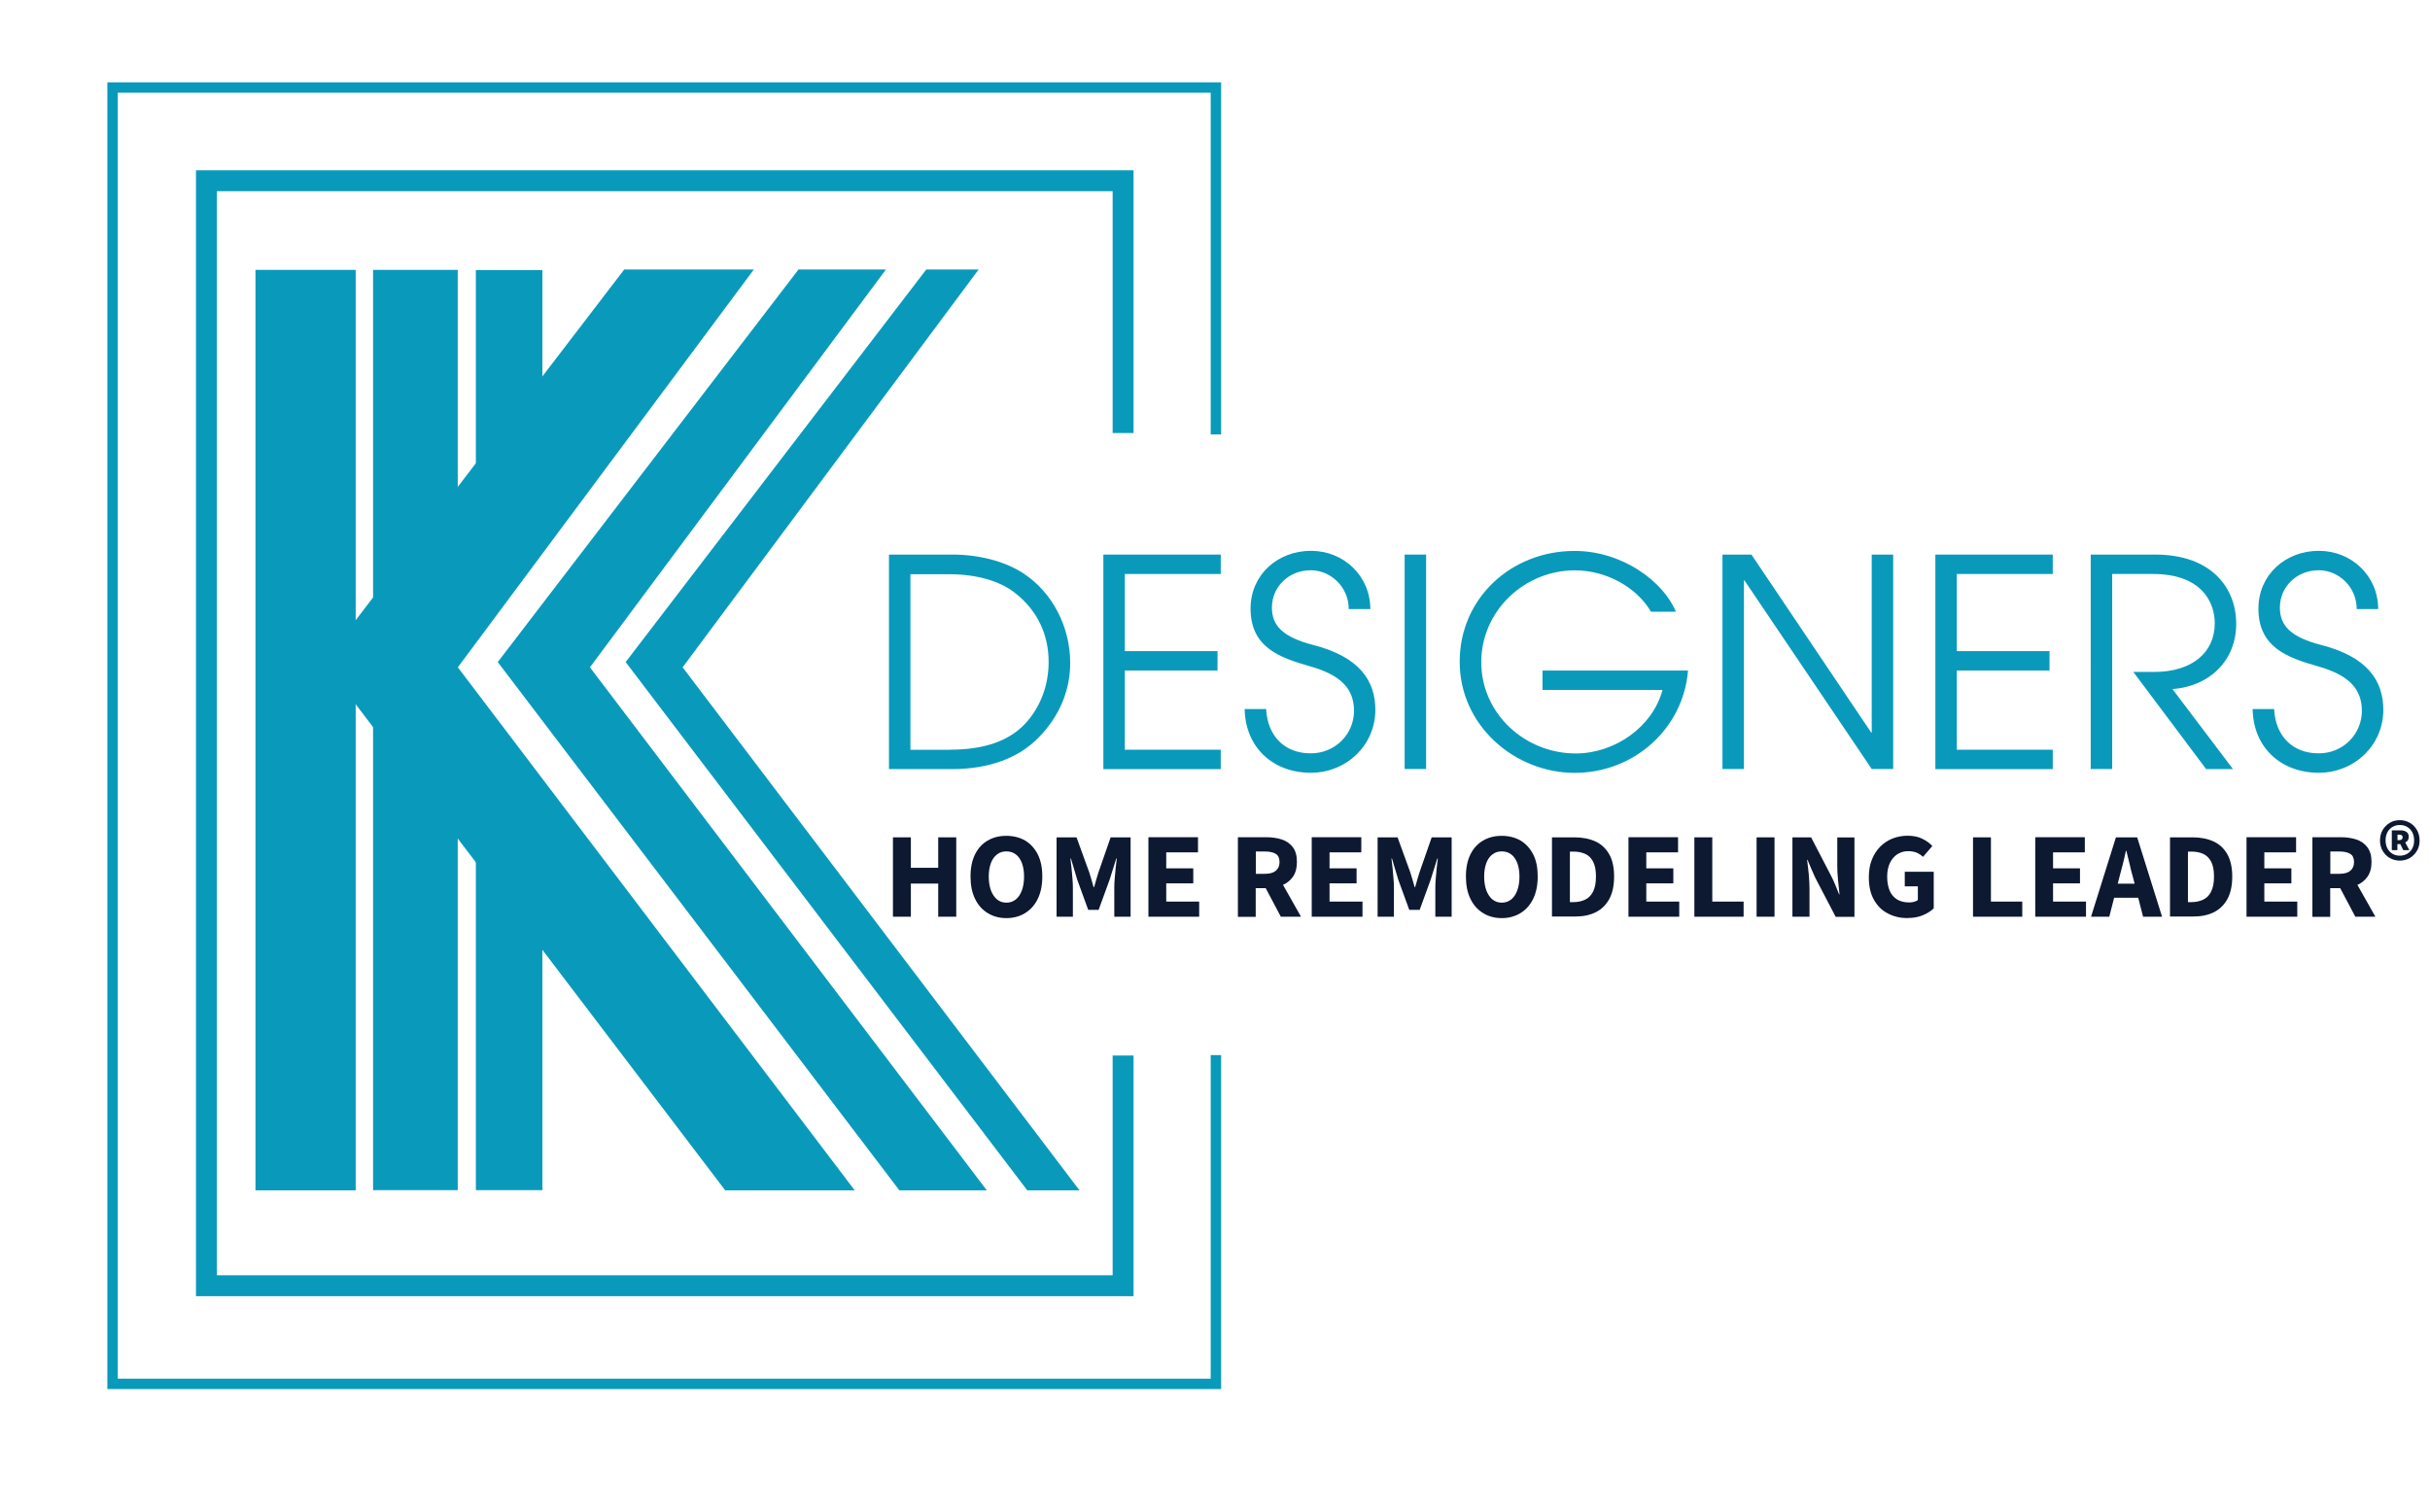 <svg xmlns="http://www.w3.org/2000/svg" xmlns:xlink="http://www.w3.org/1999/xlink" id="Layer_1" data-name="Layer 1" viewBox="0 0 226.47 140.99"><defs><style>.cls-1 {filter: url(#outer-glow-1);}.cls-2 {fill: #099abb;}.cls-3 {stroke-width: 1.95px;}.cls-3, .cls-4 {fill: none;stroke: #099abb;stroke-miterlimit: 10;}.cls-5 {fill: #0d1831;}.cls-4 {stroke-width: .97px;}</style><filter id="outer-glow-1" x="9.4" y="10.71" width="105.84" height="114.96" filterUnits="userSpaceOnUse"></filter></defs><polyline class="cls-4" points="113.32 98.36 113.32 129.01 10.49 129.01 10.49 8.16 113.32 8.16 113.32 40.5"></polyline><polyline class="cls-3" points="104.67 98.4 104.67 119.86 19.24 119.86 19.24 16.85 104.67 16.85 104.67 40.37"></polyline><g><path class="cls-2" d="M82.85 71.69V51.7h5.92c2.4.0 4.84.59 6.62 1.76 2.7 1.78 4.35 4.97 4.35 8.35.0 2.49-.95 4.89-2.89 6.89-1.94 2.03-4.78 3-8.16 3h-5.83zm5.67-1.8c3.32.0 5.54-.87 7-2.4 1.51-1.62 2.21-3.7 2.21-5.78.0-2.59-1.08-4.86-3.19-6.48-1.4-1.08-3.54-1.7-6.1-1.7h-3.59V69.9h3.67z"></path><path class="cls-2" d="M102.83 71.69V51.7h10.94v1.81h-8.94v7.19h8.64v1.81h-8.64v7.38h8.94v1.81h-10.94z"></path><path class="cls-2" d="M125.7 56.78c0-2.05-1.68-3.62-3.54-3.62-2.05.0-3.62 1.54-3.62 3.48.0 1.7 1.03 2.76 3.86 3.49 4.32 1.11 5.78 3.35 5.78 6.05.0 3.27-2.67 5.86-6.02 5.86-3.54.0-6.1-2.38-6.16-5.94h2c.14 2.57 1.76 4.13 4.16 4.13 2.27.0 4.03-1.78 4.03-3.97s-1.43-3.38-4.05-4.13c-2.86-.81-5.59-1.76-5.59-5.4.0-3.16 2.54-5.38 5.62-5.38s5.54 2.35 5.54 5.43h-2z"></path><path class="cls-2" d="M130.91 71.69V51.7h2v19.99h-2z"></path><path class="cls-2" d="M143.76 64.32v-1.81h13.56c-.43 5.38-5 9.54-10.56 9.54s-10.72-4.38-10.72-10.35 4.84-10.34 10.7-10.34c4.48.0 8.29 2.86 9.45 5.67h-2.32c-1.38-2.35-4.24-3.86-7.1-3.86-4.7.0-8.72 3.78-8.72 8.56s4.05 8.51 8.81 8.51c3.62.0 7.16-2.46 8.08-5.92h-11.16z"></path><path class="cls-2" d="M174.44 71.69l-11.86-17.58h-.05v17.58h-2V51.7h2.7l11.16 16.59h.05V51.7h2v19.99h-2z"></path><path class="cls-2" d="M180.37 71.69V51.7h10.94v1.81h-8.94v7.19h8.64v1.81h-8.64v7.38h8.94v1.81h-10.94z"></path><path class="cls-2" d="M205.6 71.69l-6.78-9.05h1.94c3.54.0 5.65-1.81 5.65-4.54.0-1.89-1.16-4.59-5.75-4.59h-3.81v18.18h-2V51.7h6.02c5.21.0 7.54 3.08 7.54 6.46s-2.43 5.81-5.94 6.08l5.64 7.46h-2.51z"></path><path class="cls-2" d="M219.64 56.78c0-2.05-1.67-3.62-3.54-3.62-2.05.0-3.62 1.54-3.62 3.48.0 1.7 1.03 2.76 3.86 3.49 4.32 1.11 5.78 3.35 5.78 6.05.0 3.27-2.67 5.86-6.02 5.86-3.54.0-6.11-2.38-6.16-5.94h2c.14 2.57 1.76 4.13 4.16 4.13 2.27.0 4.02-1.78 4.02-3.97s-1.43-3.38-4.05-4.13c-2.86-.81-5.59-1.76-5.59-5.4.0-3.16 2.54-5.38 5.62-5.38s5.54 2.35 5.54 5.43h-2z"></path></g><g><path class="cls-5" d="M83.22 85.46v-7.4h1.67v2.84h2.55v-2.84h1.68v7.4h-1.68v-3.09h-2.55v3.09h-1.67z"></path><path class="cls-5" d="M93.79 85.59c-.66.0-1.24-.16-1.74-.47-.51-.31-.9-.75-1.18-1.33-.28-.57-.42-1.27-.42-2.08s.14-1.49.42-2.06c.28-.57.68-1 1.18-1.29.51-.3 1.09-.44 1.74-.44s1.25.15 1.75.44c.5.3.89.73 1.18 1.29.28.57.42 1.25.42 2.06s-.14 1.5-.42 2.08-.68 1.02-1.18 1.33-1.09.47-1.75.47zm0-1.44c.34.0.63-.1.88-.3s.43-.48.57-.85c.13-.36.2-.79.2-1.28s-.07-.91-.2-1.26c-.13-.35-.32-.62-.57-.81s-.54-.28-.88-.28-.62.09-.87.28-.44.46-.57.81-.2.77-.2 1.26.07.92.2 1.28c.14.36.33.65.57.85.25.2.53.3.87.3z"></path><path class="cls-5" d="M98.47 85.46v-7.4h1.86l1.19 3.28c.07.22.13.44.2.66.06.22.13.46.2.7h.05c.07-.24.13-.48.2-.7.06-.22.13-.44.2-.66l1.14-3.28h1.86v7.4h-1.52v-2.71c0-.24.01-.53.04-.86s.06-.66.09-.99.07-.61.1-.86h-.05l-.61 1.95-1.03 2.83h-.97l-1.03-2.83-.58-1.95h-.05c.03.24.06.53.1.86.03.33.06.66.09.99s.04.62.04.86v2.71h-1.51z"></path><path class="cls-5" d="M107.03 85.46v-7.41h4.62v1.41h-2.96v1.49h2.52v1.4h-2.52v1.7h3.07v1.41h-4.74z"></path><path class="cls-5" d="M115.37 85.46v-7.41h2.66c.52.0 1 .07 1.43.21s.77.38 1.03.72.38.8.38 1.38-.13 1.03-.38 1.39c-.26.36-.6.62-1.03.79s-.91.26-1.43.26h-1v2.67h-1.67zm1.67-4h.86c.44.0.77-.09 1-.28s.35-.46.35-.82-.12-.62-.35-.76c-.23-.14-.56-.22-1-.22h-.86v2.08zm2.33 4-1.64-3.1 1.16-1.08 2.36 4.18h-1.87z"></path><path class="cls-5" d="M122.25 85.46v-7.41h4.62v1.41h-2.96v1.49h2.52v1.4h-2.52v1.7h3.07v1.41h-4.74z"></path><path class="cls-5" d="M128.39 85.46v-7.4h1.86l1.19 3.28c.07.22.13.44.2.66.06.22.13.46.2.7h.05c.07-.24.13-.48.2-.7.06-.22.13-.44.2-.66l1.14-3.28h1.86v7.4h-1.52v-2.71c0-.24.01-.53.04-.86s.06-.66.09-.99.07-.61.1-.86h-.05l-.61 1.95-1.03 2.83h-.97l-1.03-2.83-.58-1.95h-.05c.03.24.06.53.1.86.03.33.06.66.09.99s.04.62.04.86v2.71h-1.51z"></path><path class="cls-5" d="M139.96 85.59c-.66.0-1.24-.16-1.74-.47-.51-.31-.9-.75-1.18-1.33-.28-.57-.42-1.27-.42-2.08s.14-1.49.42-2.06c.28-.57.68-1 1.18-1.29.51-.3 1.09-.44 1.74-.44s1.25.15 1.75.44c.5.3.89.73 1.18 1.29s.42 1.25.42 2.06-.14 1.5-.42 2.08-.68 1.02-1.18 1.33-1.09.47-1.75.47zm0-1.44c.34.0.63-.1.88-.3s.43-.48.57-.85c.13-.36.2-.79.2-1.28s-.07-.91-.2-1.26c-.13-.35-.32-.62-.57-.81s-.54-.28-.88-.28-.62.09-.87.28-.44.46-.57.81-.2.77-.2 1.26.07.92.2 1.28c.14.36.33.65.57.85.25.2.53.3.87.3z"></path><path class="cls-5" d="M144.64 85.46v-7.4h2.08c.76.0 1.41.13 1.96.38s.98.65 1.29 1.19c.31.54.46 1.24.46 2.08s-.15 1.55-.45 2.1c-.3.55-.72.96-1.26 1.23-.54.27-1.17.4-1.89.4h-2.19zM146.31 84.1h.33c.41.0.77-.08 1.09-.23s.56-.4.74-.75.27-.82.27-1.41-.09-1.05-.27-1.39-.42-.58-.74-.72-.68-.21-1.09-.21h-.33v4.7z"></path><path class="cls-5" d="M151.77 85.46v-7.41h4.62v1.41h-2.96v1.49h2.52v1.4h-2.52v1.7h3.07v1.41h-4.74z"></path><path class="cls-5" d="M157.91 85.46v-7.4h1.67v5.99h2.92v1.41h-4.59z"></path><path class="cls-5" d="M163.71 85.46v-7.4h1.67v7.4h-1.67z"></path><path class="cls-5" d="M167.05 85.46v-7.4h1.74l1.89 3.64c.13.25.25.52.37.81s.24.58.35.86h.04c-.04-.4-.09-.84-.14-1.32-.05-.48-.07-.94-.07-1.37v-2.61h1.6v7.4h-1.75l-1.9-3.64c-.12-.25-.24-.52-.36-.81s-.24-.58-.36-.86h-.04c.05.4.1.84.15 1.31.04.47.07.93.07 1.37v2.62h-1.59z"></path><path class="cls-5" d="M177.78 85.59c-.67.0-1.28-.14-1.83-.43-.55-.28-.98-.71-1.3-1.27s-.48-1.26-.48-2.1c0-.61.09-1.16.28-1.64s.45-.89.78-1.22.72-.59 1.15-.76c.44-.17.9-.26 1.39-.26.54.0 1 .09 1.38.28.39.19.7.42.94.68l-.87 1.01c-.18-.17-.38-.3-.59-.39-.22-.09-.48-.14-.8-.14-.38.0-.71.1-1.01.29-.29.19-.52.47-.69.82-.17.36-.25.78-.25 1.27s.08.94.23 1.3c.15.36.39.63.69.82.31.19.69.28 1.15.28.15.0.3-.02.44-.06s.26-.09.35-.17v-1.27h-1.22v-1.36h2.7v3.41c-.25.25-.59.46-1.01.64s-.9.26-1.42.26z"></path><path class="cls-5" d="M183.88 85.46v-7.4h1.67v5.99h2.92v1.41h-4.59z"></path><path class="cls-5" d="M189.68 85.46v-7.41h4.62v1.41h-2.96v1.49h2.51v1.4h-2.51v1.7h3.07v1.41h-4.74z"></path><path class="cls-5" d="M194.88 85.46l2.32-7.4h1.98l2.32 7.4h-1.77l-.96-3.75c-.11-.37-.21-.76-.3-1.18-.1-.42-.2-.82-.3-1.22h-.04c-.08.4-.18.81-.28 1.22s-.21.8-.31 1.18l-.96 3.75h-1.7zM196.4 83.69v-1.31h3.56v1.31h-3.56z"></path><path class="cls-5" d="M202.24 85.46v-7.4h2.09c.75.0 1.41.13 1.96.38s.98.65 1.29 1.19c.3.54.46 1.24.46 2.08s-.15 1.55-.45 2.1c-.3.55-.72.96-1.26 1.23-.54.27-1.17.4-1.89.4h-2.19zM203.91 84.1h.33c.41.0.77-.08 1.09-.23s.57-.4.74-.75c.18-.35.27-.82.27-1.41s-.09-1.05-.27-1.39-.43-.58-.74-.72-.68-.21-1.09-.21h-.33v4.7z"></path><path class="cls-5" d="M209.37 85.46v-7.41h4.62v1.41h-2.96v1.49h2.52v1.4h-2.52v1.7h3.07v1.41h-4.74z"></path><path class="cls-5" d="M215.51 85.46v-7.41h2.66c.52.0 1 .07 1.43.21s.77.38 1.03.72.39.8.39 1.38-.13 1.03-.39 1.39-.6.62-1.03.79-.91.26-1.43.26h-1v2.67h-1.67zM217.18 81.46h.86c.44.0.77-.09 1-.28s.35-.46.35-.82-.12-.62-.35-.76-.57-.22-1-.22h-.86v2.08zM219.51 85.46l-1.64-3.1 1.15-1.08 2.36 4.18h-1.87z"></path><path class="cls-5" d="M223.66 80.23c-.34.0-.65-.08-.93-.24s-.5-.38-.67-.67c-.17-.28-.25-.61-.25-.97s.08-.69.25-.98c.17-.28.39-.5.67-.67s.59-.24.93-.24.64.08.92.24.5.38.67.67c.16.28.25.61.25.98s-.08.69-.25.97c-.16.28-.39.5-.67.67-.28.16-.59.24-.92.24zM223.66 79.77c.26.0.49-.06.69-.18s.35-.28.47-.5.17-.46.17-.75-.06-.54-.17-.75-.27-.38-.47-.5-.43-.18-.69-.18-.49.06-.69.18-.36.28-.47.5-.17.46-.17.75.06.54.17.75.27.38.47.5.43.18.69.18zM222.91 79.25v-1.84h.83c.22.0.4.05.54.15.14.1.21.25.21.47.0.1-.03.2-.08.29s-.13.16-.25.21l.38.72h-.56l-.28-.56h-.27v.56h-.53zM223.44 78.32h.2c.09.0.16-.03.21-.08s.07-.11.07-.19c0-.07-.02-.13-.07-.17s-.12-.07-.21-.07h-.2v.5z"></path></g><g class="cls-1"><g><polyline class="cls-2" points="58.18 25.12 70.26 25.12 42.67 62.21 79.66 110.97 67.59 110.97 30.16 61.72 58.18 25.12"></polyline><polyline class="cls-2" points="74.42 25.12 82.57 25.12 54.98 62.21 91.97 110.97 83.82 110.97 46.39 61.72 74.42 25.12"></polyline><polyline class="cls-2" points="86.33 25.12 91.21 25.12 63.62 62.21 100.61 110.97 95.74 110.97 58.31 61.72 86.33 25.12"></polyline></g><polyline class="cls-2" points="42.66 110.95 34.77 110.95 34.77 25.16 42.66 25.16 42.66 110.95"></polyline><polyline class="cls-2" points="33.15 110.97 23.81 110.97 23.81 25.16 33.15 25.16 33.15 110.97"></polyline><polyline class="cls-2" points="50.55 49.71 50.55 25.18 44.35 25.18 44.35 57.9 50.55 49.71"></polyline><polyline class="cls-2" points="50.55 82.6 50.55 110.95 44.35 110.95 44.35 76.8 50.55 82.6"></polyline></g></svg>